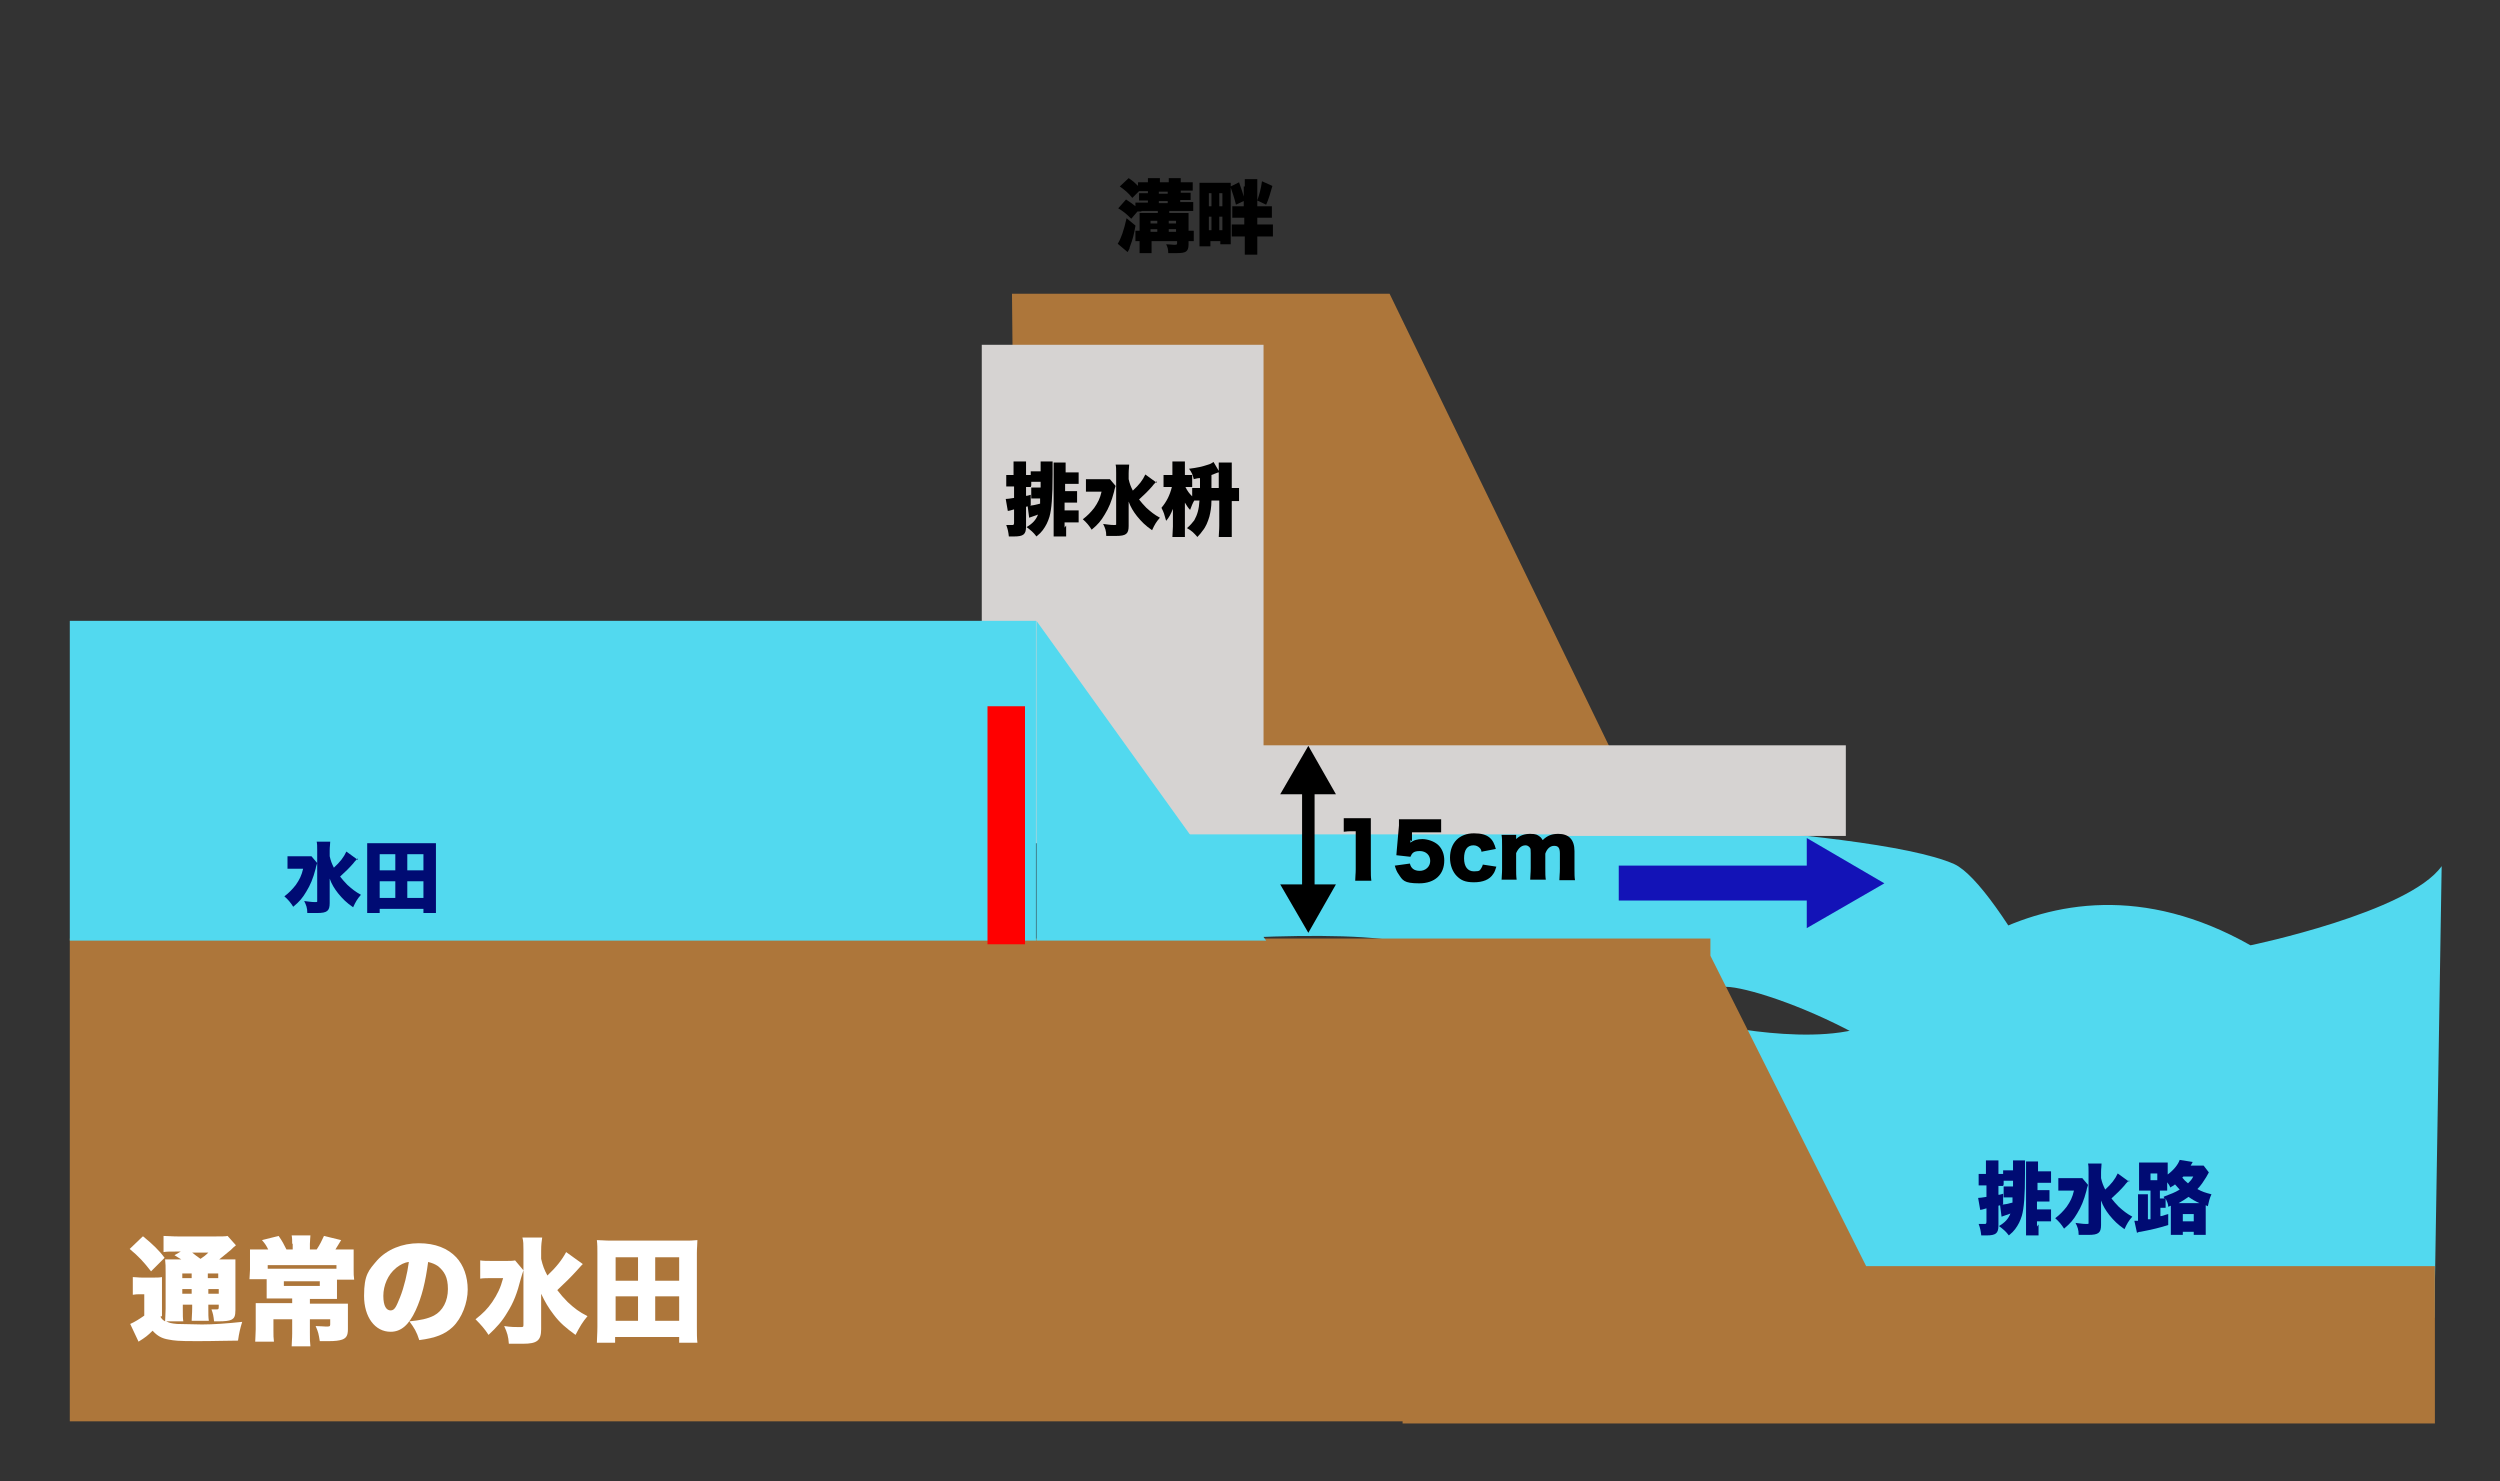 <?xml version="1.0" encoding="UTF-8"?>
<svg xmlns="http://www.w3.org/2000/svg" version="1.1" viewBox="0 0 480 284.4">
  <rect x="0" y="0" width="480" height="284.4" fill="#333333" stroke="none"/>
  <!-- Generator: Adobe Illustrator 28.7.5, SVG Export Plug-In . SVG Version: 1.2.0 Build 176)  -->
  <g>
    <g id="_レイヤー_1" data-name="レイヤー_1">
      <g>
        <path d="M223.2,181.3c10.5-1.5,54.3-3.7,48.7,2.8-3.1,3.6,39.3,8.1,59,5.4,5.2-.7,40.9,11.6,50,31.8,0,0,15.4-12.8,18.7-13.3s-15.8-38.2-24.4-42.1c-16.7-7.4-93-9.5-93-9.5,0,0-64.3-4.4-74.2-1.7s12.2,26.9,15.3,26.5Z" fill="#52d9ef"/>
        <path d="M329.2,196.7s24.2,5.4,33.1-1.8c0,0,28.6-36.7,69.8-13.4,0,0,30.4-6.3,36.7-15.2l-1.4,86.7h-124.4l-13.8-56.3Z" fill="#52d9ef"/>
        <polygon points="358.3 243.1 328.4 183.5 328.4 180.2 13.4 180.2 13.4 272.9 269.3 272.9 269.3 273.3 467.5 273.3 467.5 243.1 358.3 243.1" fill="#ad763a"/>
        <polygon points="309.8 145 195.2 145 194.3 56.4 266.8 56.4 309.8 145" fill="#ad763a"/>
        <rect x="188.5" y="66.2" width="54.1" height="95.7" fill="#d6d3d2"/>
        <g>
          <polygon points="199 119.2 199 180.6 243.1 180.6 199 119.2" fill="#52d9ef"/>
          <rect x="13.4" y="119.2" width="185.5" height="61.4" fill="#52d9ef"/>
        </g>
        <rect x="287.1" y="93.2" width="17.4" height="117.2" transform="translate(447.6 -144) rotate(90)" fill="#d6d3d2"/>
        <rect x="189.6" y="135.6" width="7.2" height="45.7" fill="red"/>
        <g>
          <path d="M384.6,227.7h-.1c-.2,0-.3,0-.5,0h-.3v1.7c.3,0,.5-.1.9-.2v2c-.4.2-.6.2-.9.3v3.8c0,1.5-.5,1.9-2.3,1.9s-.5,0-1,0c-.1-.9-.2-1.4-.5-2.2.5,0,.8,0,1.1,0s.4,0,.4-.5v-2.5c-.7.2-1,.3-1.2.3l-.4-2.3q.4,0,1.6-.2v-2.2h-.4c-.4,0-.7,0-1.1,0v-2.2c.4,0,.6,0,1.1,0h.3v-1c0-.8,0-1.1,0-1.6h2.4c0,.5,0,.8,0,1.6v1h.3c.2,0,.4,0,.6,0v-.7c.3,0,.5,0,.9,0h1v-.3s0,0,0-.1c0-.5,0-1,0-1.5h2.3c0,.4,0,1,0,1.5v1c0,4.3-.2,6.7-.6,8.1-.3,1-.7,1.8-1.3,2.6-.3.4-.6.7-1.2,1.2-.6-.8-1.1-1.2-1.9-1.8,1.2-.7,1.8-1.4,2.2-2.4-.3.1-.9.3-1.7.6l-.3-2.3c.9,0,1.6-.2,2.4-.4,0-.4,0-.5,0-1h-.9c-.3,0-.5,0-.8,0v-2.1c.3,0,.5,0,.8,0h1v-1.1s-1,0-1,0c-.3,0-.6,0-.8,0v.7ZM391.4,235.1c0,.9,0,1.5,0,2.1h-2.4c0-.6,0-1.1,0-2.1v-10.3c0-.7,0-1.3,0-1.8h2.3c0,.5,0,.9,0,1.6v.3h1.6c.4,0,.6,0,.9,0v2.2c-.3,0-.6,0-.9,0h-1.7v1.4h1.5c.4,0,.5,0,.8,0v2.2c-.3,0-.5,0-.8,0h-1.6v1.5h1.7c.5,0,.7,0,1,0v2.3c-.4,0-.7,0-1,0h-1.7v1Z" fill="#000b73"/>
          <path d="M400.9,227.5c-.1.4-.2.5-.3,1.1-.5,1.9-1,3.1-1.8,4.4-.7,1.2-1.3,1.9-2.5,2.9-.5-.8-1-1.4-1.7-2,.9-.7,1.5-1.3,2.2-2.2.7-1,1.1-1.8,1.4-3.1h-1.4c-.6,0-1.2,0-1.6,0v-2.4c.4,0,.9,0,1.8,0h1.5c.6,0,1,0,1.3,0l1.1,1.3ZM408.8,226.6q0,0-.3.3t-.6.7c-.6.7-1.6,1.7-2.5,2.5.4.5.8,1,1.4,1.6.9.8,1.5,1.3,2.6,1.9-.7.8-1,1.3-1.5,2.4-1.3-.9-2-1.6-2.9-2.7-.7-.9-1.2-1.7-1.6-2.8,0,.7,0,.7,0,.9q0,.6,0,1v2.8c0,1.5-.5,1.9-2.4,1.9s-1.3,0-1.9,0c0-1-.2-1.5-.6-2.3.9.1,1.4.2,2,.2s.5,0,.5-.3v-9.7c0-.7,0-1.2-.1-1.6h2.6c0,.5-.1.9-.1,1.7v1.1c.2.9.4,1.4.8,2.2,1.2-1.1,1.9-2,2.4-3.1l2.2,1.6Z" fill="#000b73"/>
          <path d="M412.9,228.6h-.9c-.5,0-.8,0-1.3,0,0-.5,0-.9,0-1.6v-2.2c0-.6,0-1.1,0-1.6.5,0,.9,0,1.5,0h2.4c.7,0,1.1,0,1.6,0,0,.5,0,.8,0,1.6v.7c1.1-.8,2-1.9,2.3-2.8l2.5.4c-.2.4-.3.5-.4.7h1.3c.6,0,.8,0,1.2,0l1,1.3q-.2.4-.5.9c-.5.8-1,1.6-1.7,2.3.9.5,1.5.7,2.7,1-.4.9-.5,1.4-.7,2.3l-.4-.2v4c0,.7,0,1.2,0,1.7h-2.3v-.6h-2.1v.6h-2.3c0-.4,0-.8,0-1.5v-4.1l-.5.2c0-.6-.2-.9-.5-1.6v1.8c-.3,0-.5,0-1,0v1.6c.4,0,.7-.2,1.5-.4v2.1c-1.5.5-3.2.9-5.3,1.3-.3,0-.5.1-.7.2l-.5-2.3c.3,0,.4,0,.7,0v-3.6c0-.7,0-1.1,0-1.5h1.9c0,.4,0,.7,0,1.4v3.4c.2,0,.3,0,.5,0v-5.5ZM412.9,226.6h1.3v-1.3h-1.3v1.3ZM415.6,229.7c1.3-.5,1.9-.7,2.9-1.3-.4-.4-.5-.6-.9-1-.3.3-.5.3-.9.6-.2-.5-.3-.6-.6-1h0c0,.8,0,1.3,0,1.6-.4,0-.7,0-1.2,0h-.2v1.5c.5,0,.7,0,.9,0l-.2-.3ZM422.3,231c-.7-.3-1.4-.7-2.1-1.2-.7.5-1.2.8-1.9,1.2h4ZM419.2,225.9c0,0-.1.1-.2.2.3.4.6.7,1.1,1.1.5-.5.7-.7,1-1.3h-1.9ZM419.1,234.5h2.1v-1.4h-2.1v1.4Z" fill="#000b73"/>
        </g>
        <g>
          <path d="M60.9,165.7c-.1.4-.2.5-.3,1.1-.5,1.9-1,3.1-1.8,4.4-.7,1.2-1.3,1.9-2.5,2.9-.5-.8-1-1.4-1.7-2,.9-.7,1.5-1.3,2.2-2.2.7-1,1.1-1.8,1.4-3.1h-1.4c-.6,0-1.2,0-1.6,0v-2.4c.4,0,.9,0,1.8,0h1.5c.6,0,1,0,1.3,0l1.1,1.3ZM68.7,164.8q0,0-.3.3t-.6.7c-.6.7-1.6,1.7-2.5,2.5.4.5.8,1,1.4,1.6.9.8,1.5,1.3,2.6,1.9-.7.8-1,1.3-1.5,2.4-1.3-.9-2-1.6-2.9-2.7-.7-.9-1.2-1.7-1.6-2.8,0,.7,0,.7,0,.9q0,.6,0,1v2.8c0,1.5-.5,1.9-2.4,1.9s-1.3,0-1.9,0c0-1-.2-1.5-.6-2.3.9.1,1.4.2,2,.2s.5,0,.5-.3v-9.7c0-.7,0-1.2-.1-1.6h2.6c0,.5-.1.9-.1,1.7v1.1c.2.9.4,1.4.8,2.2,1.2-1.1,1.9-2,2.4-3.1l2.2,1.6Z" fill="#000b73"/>
          <path d="M81.3,175.3v-.8h-8.4v.8h-2.4c0-.5,0-1.1,0-2.1v-9.6c0-.6,0-1.1,0-1.7.6,0,1,0,1.8,0h9.6c.7,0,1.2,0,1.8,0,0,.5,0,1,0,1.7v9.6c0,.8,0,1.6,0,2.1h-2.4ZM72.9,167.1h3v-3.1h-3v3.1ZM72.9,172.4h3v-3.2h-3v3.2ZM78.2,167.1h3.1v-3.1h-3.1v3.1ZM78.2,172.4h3.1v-3.2h-3.1v3.2Z" fill="#000b73"/>
        </g>
        <g>
          <path d="M218,43.4c-.3,1.7-.5,2.5-1.1,4.1,0,.3-.2.5-.4.9l-1.9-1.6c.6-.9,1.2-2.6,1.7-4.9l1.7,1.4ZM219.1,40.6c-.4,0-.5,0-.7,0l-1.2,1.4c-1-1-1.5-1.4-2.5-2l1.5-1.7c.9.6,1.2.8,1.8,1.3v-.7c.3,0,.5,0,1.1,0h1.3v-.4h-.8c-.5,0-.5,0-.9,0v-1.4c.3,0,.5,0,.9,0h.8v-.4h-1c-.3,0-.5,0-.7,0l-1.3,1.3c-.8-1-1.3-1.4-2.4-2.2l1.7-1.6c.9.6,1.2.9,1.8,1.5v-.7c.3,0,.6,0,1,0h.9c0-.4,0-.6,0-.8h2.3c0,.3,0,.4,0,.8h1.7c0-.4,0-.6,0-.8h2.3c0,.3,0,.4,0,.8h1.2c.6,0,.8,0,1.1,0v1.6c-.3,0-.5,0-1.1,0h-1.2v.4h1.1c.4,0,.6,0,.8,0v1.4c-.4,0-.4,0-.9,0h-1.1v.4h1.3c.7,0,1,0,1.2,0v1.7c-.4,0-.7,0-1.4,0h-3.2v.4h2.3c.6,0,1.1,0,1.4,0,0,.4,0,.8,0,1.4v2c.6,0,.7,0,1,0v2c-.3,0-.5,0-1,0v.7c0,.7-.2,1.1-.5,1.3-.3.2-.8.3-1.8.3s-.8,0-1.6,0c0-.7-.1-1.1-.4-1.7.5,0,1.2.1,1.5.1.5,0,.6,0,.6-.3v-.4h-4.9v.5c0,1,0,1.4,0,1.8h-2.3c0-.6,0-1,0-1.8v-.5c-.4,0-.6,0-.8,0v-2c.2,0,.5,0,.8,0v-2.1c0-.7,0-1,0-1.3.3,0,.5,0,1.2,0h2.3v-.4h-3.1ZM222.2,42.4h-1.3v.5h1.3v-.5ZM222.2,44h-1.3v.5h1.3v-.5ZM224.2,37.2v-.4h-1.7v.4h1.7ZM224.2,39v-.4h-1.7v.4h1.7ZM225.8,42.9v-.5h-1.4v.5h1.4ZM225.8,44.5v-.5h-1.4v.5h1.4Z"/>
          <path d="M237.3,39.3c-.3-1.3-.7-2.4-1-3.3v9.4c0,.7,0,1,0,1.5h-2v-.6h-1.9v1h-2.1c0-.6,0-1.3,0-2v-8.6c0-1,0-1.2,0-1.6.4,0,.8,0,1.5,0h3c.8,0,1.1,0,1.5,0,0,.3,0,.4,0,.7l1.6-.8c.5,1.4.8,2.3,1.1,3.5l-1.7.8ZM232.1,39.6h.5v-2.5h-.5v2.5ZM232.1,44.2h.5v-2.6h-.5v2.6ZM234.1,39.6h.6v-2.5h-.6v2.5ZM234.1,44.2h.6v-2.6h-.6v2.6ZM239,35.8c0-.7,0-1,0-1.4h2.4c0,.4,0,.7,0,1.4v3.8h1.3c.7,0,1.1,0,1.5,0v2.2c-.5,0-.9,0-1.5,0h-1.3v1.3h1.3c.9,0,1.3,0,1.7,0v2.3c-.5,0-1,0-1.7,0h-1.3v1.6c0,.8,0,1.4,0,1.9h-2.4c0-.6,0-1.1,0-1.9v-1.6h-1.1c-.4,0-.9,0-1.4,0v-2.3c.3,0,.6,0,1.3,0h1.1v-1.3h-.9c-.5,0-.9,0-1.4,0v-2.2c.4,0,.6,0,1.2,0h1v-3.8ZM244.3,35.7c-.4,1.4-.7,2.5-1.2,3.6l-1.7-.8c.4-1.2.7-2.2.9-3.7l2,.9Z"/>
        </g>
        <g>
          <path d="M197.9,93.5h-.1c-.2,0-.3,0-.5,0h-.3v1.7c.3,0,.5-.1.9-.2v2c-.4.2-.6.2-.9.3v3.8c0,1.5-.5,1.9-2.3,1.9s-.5,0-1,0c-.1-.9-.2-1.4-.5-2.2.5,0,.8,0,1.1,0s.4,0,.4-.5v-2.5c-.7.2-1,.3-1.2.3l-.4-2.3q.4,0,1.6-.2v-2.2h-.4c-.4,0-.7,0-1.1,0v-2.2c.4,0,.6,0,1.1,0h.3v-1c0-.8,0-1.1,0-1.6h2.4c0,.5,0,.8,0,1.6v1h.3c.2,0,.4,0,.6,0v-.7c.3,0,.5,0,.9,0h1v-.3s0,0,0-.1c0-.5,0-1,0-1.5h2.3c0,.4,0,1,0,1.5v1c0,4.3-.2,6.7-.6,8.1-.3,1-.7,1.8-1.3,2.6-.3.4-.6.7-1.2,1.2-.6-.8-1.1-1.2-1.9-1.8,1.2-.7,1.8-1.4,2.2-2.4-.3.1-.9.3-1.7.6l-.3-2.3c.9,0,1.6-.2,2.4-.4,0-.4,0-.5,0-1h-.9c-.3,0-.5,0-.8,0v-2.1c.3,0,.5,0,.8,0h1v-1.1s-1,0-1,0c-.3,0-.6,0-.8,0v.7ZM204.7,100.9c0,.9,0,1.5,0,2.1h-2.4c0-.6,0-1.1,0-2.1v-10.3c0-.7,0-1.3,0-1.8h2.3c0,.5,0,.9,0,1.6v.3h1.6c.4,0,.6,0,.9,0v2.2c-.3,0-.6,0-.9,0h-1.7v1.4h1.5c.4,0,.5,0,.8,0v2.2c-.3,0-.5,0-.8,0h-1.6v1.5h1.7c.5,0,.7,0,1,0v2.3c-.4,0-.7,0-1,0h-1.7v1Z"/>
          <path d="M214.2,93.3c-.1.4-.2.5-.3,1.1-.5,1.9-1,3.1-1.8,4.4-.7,1.2-1.3,1.9-2.5,2.9-.5-.8-1-1.4-1.7-2,.9-.7,1.5-1.3,2.2-2.2.7-1,1.1-1.8,1.4-3.1h-1.4c-.6,0-1.2,0-1.6,0v-2.4c.4,0,.9,0,1.8,0h1.5c.6,0,1,0,1.3,0l1.1,1.3ZM222.1,92.4q0,0-.3.3t-.6.7c-.6.7-1.6,1.7-2.5,2.5.4.5.8,1,1.4,1.6.9.8,1.5,1.3,2.6,1.9-.7.8-1,1.3-1.5,2.4-1.3-.9-2-1.6-2.9-2.7-.7-.9-1.2-1.7-1.6-2.8,0,.7,0,.7,0,.9q0,.6,0,1v2.8c0,1.5-.5,1.9-2.4,1.9s-1.3,0-1.9,0c0-1-.2-1.5-.6-2.3.9.1,1.4.2,2,.2s.5,0,.5-.3v-9.7c0-.7,0-1.2-.1-1.6h2.6c0,.5-.1.9-.1,1.7v1.1c.2.9.4,1.4.8,2.2,1.2-1.1,1.9-2,2.4-3.1l2.2,1.6Z"/>
          <path d="M230.3,91.8c-.4,0-.6.1-1.1.2-.2-.9-.4-1.3-.9-2,1.6-.2,2.5-.4,3.7-.8.4-.1.7-.3,1-.5l1,1.7c0-.8,0-1.1,0-1.6h2.5c0,.6,0,1.1,0,2.1v2.8c.5,0,.8,0,1.4,0v2.5c-.5,0-.9,0-1.4,0v4.8c0,1,0,1.5,0,2.1h-2.5c0-.6.1-1.2.1-2.2v-4.8h-1.5c0,1.3-.2,2.3-.4,3.1-.3,1-.7,2-1.3,2.7-.3.4-.5.7-1,1.2-.7-.8-1.1-1.2-2-1.7.7-.6,1-1,1.4-1.5.6-1.1.9-2.1,1-3.8-.4,0-.6,0-1,0-.3.5-.5,1-.8,1.8-.4-.4-.7-.9-1-1.4,0,.4,0,.8,0,1.7v2.9c0,.7,0,1.4,0,2h-2.4c0-.6.1-1.3.1-2v-1.6c0-.8,0-1.1,0-1.8-.4,1-.7,1.6-1.3,2.3-.4-1.4-.4-1.5-.9-2.5,1-1.2,1.6-2.4,2-4h-.2c-.6,0-.9,0-1.4,0v-2.3c.4,0,.8,0,1.4,0h.3v-1c0-.7,0-1.2,0-1.6h2.4c0,.4,0,.9,0,1.6v1h.4c.4,0,.7,0,1,0v2.3c-.3,0-.6,0-1,0h-.3c.4.8.7,1.2,1.3,1.8v-1.6c.5,0,.7,0,1.5,0v-1.9ZM232.6,93.7h1.4v-3c-.2,0-.3.1-1.4.5v2.5Z"/>
        </g>
        <g>
          <path d="M30.8,252.8c.3.5.4.6.9.9,0-.6.1-1.4.1-2.4v-6.9c0-1.2,0-1.7-.1-2.6.7,0,1.4,0,2.5,0h.6c-.7-.4-.8-.5-1.3-.8l1.2-.7h-1c-1.1,0-1.7,0-2.3.1v-3.1c.8,0,1.6.1,2.9.1h6.6c1.6,0,2.4,0,2.8-.1l1.6,1.8q-.3.2-1,.9c-.7.6-1.6,1.3-2.2,1.8h1c1,0,1.5,0,2.1,0,0,.6,0,1.2,0,2.4v7.3c0,1.2-.2,1.6-.8,1.9-.4.2-1.2.3-2.5.3h-.8c-.1-1-.2-1.5-.5-2.3.4,0,.7,0,1,0s.4,0,.4-.5v-.4h-2v.6c0,1.3,0,1.8.1,2.5h-3.3c0-.7.1-1.3.1-2.5v-.6h-1.8v.7c0,1.3,0,2,.1,2.5h-3.3c.6.3,1,.4,2.1.5.6,0,3.9.1,4.8.1,2.2,0,4.9-.2,7.7-.5-.4,1.3-.6,2.2-.8,3.6-2.4,0-4.1.1-7.9.1s-4.3-.1-5.4-.3c-1.3-.2-2.2-.7-3.1-1.7-.9.9-1.4,1.3-2.7,2.1l-1.6-3.4c.9-.4,1.7-.9,2.7-1.6v-4.1h-.9c-.4,0-.8,0-1.3.1v-3.4c.6,0,1,.1,1.8.1h2.1c.7,0,1.2,0,1.7-.1,0,.6,0,1.2,0,2.5v5ZM27.5,237.4c1.8,1.5,3,2.6,4.1,4.1l-2.6,2.6c-1.4-1.8-2.3-2.8-4.1-4.3l2.5-2.4ZM35,244.5v.9h1.8v-.9h-1.8ZM35,248.4h1.8v-.9h-1.8v.9ZM36.9,240.5c.6.5.9.7,1.6,1.2.6-.4,1-.7,1.5-1.2h-3.1ZM39.9,245.4h2v-.9h-2v.9ZM42,247.5h-2v.9h2v-.9Z" fill="#fff"/>
          <path d="M56.1,238.8c0-.6,0-1.1-.1-1.6h3.6c0,.4-.1.9-.1,1.6v1.1h1.3c.6-.9,1-1.7,1.4-2.6l3.3.8c-.6,1-.8,1.3-1.1,1.8h1.2c1.3,0,1.7,0,2.3,0,0,.5,0,1.2,0,2.1v1.8c0,.8,0,1.2.1,1.9h-3.3v1.8c0,.9,0,1.4,0,1.9-.7,0-1.4,0-2.3,0h-2.9v.9h5.1c1.1,0,1.7,0,2.2,0,0,.5,0,1,0,2v2.9c0,1.2-.3,1.7-1.1,2-.6.2-1.3.3-2.7.3s-.9,0-1.6,0c-.2-1.3-.3-1.8-.8-2.9.8,0,1.6.1,2,.1.6,0,.8,0,.8-.4v-1h-3.9v2.7c0,1.2,0,1.7.1,2.5h-3.6c0-.8.1-1.4.1-2.5v-2.7h-3.6v2.1c0,1,0,1.5.1,2.2h-3.6c0-.7.1-1.4.1-2.4v-3.3c0-.7,0-1.1,0-1.7.6,0,1.1,0,2,0h5v-.9h-2.7c-1,0-1.5,0-2.2,0,0-.5,0-1,0-1.9v-1.8h-3.3c0-.6.1-1.1.1-1.8v-1.8c0-.8,0-1.4,0-2.1.7,0,1.2,0,2.1,0h1.4c-.4-.8-.6-1.1-1.2-1.8l3.2-.8c.7,1,1,1.6,1.5,2.6h1.2v-1.1ZM64.5,242.9h-13.1v.7c.5,0,1.2,0,2,0h9.2c.7,0,1.5,0,2,0v-.7ZM54.5,246v.9h6.9v-.9h-6.9Z" fill="#fff"/>
          <path d="M79.8,251.6c-1.3,2.8-2.8,4.1-4.8,4.1-3,0-5.1-2.8-5.1-6.9s.9-4.9,2.5-6.8c1.9-2.1,4.8-3.3,8-3.3s5.6,1,7.2,2.7c1.4,1.5,2.2,3.7,2.2,6.2s-1.1,5.5-2.9,7.2c-1.5,1.4-3.3,2.1-6.4,2.5-.5-1.6-1-2.4-1.9-3.6,2.1-.2,3.5-.5,4.7-1.1,1.7-.9,2.7-2.8,2.7-5.1s-.7-3.4-1.9-4.4c-.6-.4-1.1-.6-1.9-.8-.5,3.8-1.2,6.7-2.4,9.3ZM76,243.5c-1.5,1.2-2.4,3.3-2.4,5.3s.6,2.8,1.4,2.8,1.1-.8,1.8-2.5c.8-2,1.4-4.6,1.7-6.8-.9.1-1.6.5-2.4,1.1Z" fill="#fff"/>
          <path d="M100.5,243.9c-.2.5-.2.7-.5,1.6-.7,2.8-1.4,4.6-2.6,6.5-1,1.7-2,2.8-3.6,4.3-.7-1.1-1.5-2-2.5-3,1.4-1.1,2.3-2,3.2-3.3,1-1.5,1.6-2.7,2.1-4.6h-2.1c-.9,0-1.7,0-2.3.1v-3.5c.6.1,1.3.1,2.6.1h2.2c.9,0,1.4,0,1.9-.1l1.6,1.9ZM112,242.6q-.1.1-.4.4t-.9,1c-.9,1-2.3,2.4-3.7,3.7.6.8,1.2,1.5,2,2.3,1.3,1.2,2.2,1.9,3.8,2.7-1,1.2-1.4,1.9-2.3,3.6-1.8-1.3-3-2.3-4.2-3.9-1-1.3-1.7-2.5-2.4-4,0,1,0,1.1,0,1.3q0,.9,0,1.4v4.1c0,2.2-.8,2.8-3.5,2.8s-1.8,0-2.7,0c-.1-1.4-.3-2.1-.9-3.4,1.3.2,2.1.2,2.9.2s.8,0,.8-.5v-14.3c0-1,0-1.7-.2-2.4h3.8c-.1.7-.2,1.4-.2,2.5v1.6c.3,1.3.6,2.1,1.2,3.2,1.7-1.6,2.8-3,3.6-4.5l3.2,2.3Z" fill="#fff"/>
          <path d="M130.4,257.8v-1.1h-12.3v1.1h-3.5c0-.8.1-1.7.1-3.1v-14.1c0-.9,0-1.7-.1-2.5.8,0,1.5.1,2.6.1h14.1c1,0,1.7,0,2.6-.1,0,.8-.1,1.4-.1,2.5v14.1c0,1.2,0,2.4.1,3.1h-3.5ZM118.2,245.9h4.3v-4.5h-4.3v4.5ZM118.2,253.6h4.3v-4.7h-4.3v4.7ZM125.8,245.9h4.6v-4.5h-4.6v4.5ZM125.8,253.6h4.6v-4.7h-4.6v4.7Z" fill="#fff"/>
        </g>
        <rect x="214.6" y="160.2" width="83.9" height="9.4" fill="#52d9ef"/>
        <polygon points="361.8 169.6 346.9 160.9 346.9 166.2 310.8 166.2 310.8 172.9 346.9 172.9 346.9 178.2 361.8 169.6" fill="#1313b7"/>
        <g>
          <path d="M257.9,157.1c.5,0,.9,0,1.7,0h1.8c1,0,1.2,0,1.8,0,0,.8,0,1.4,0,2.3v7.5c0,.9,0,1.5.1,2.2h-3.1c0-.7.1-1.3.1-2.2v-7.3h-.6c-.6,0-1.1,0-1.7.1v-2.6Z"/>
          <path d="M270.8,161.3c0,0,0,.2,0,.5.6-.5,1.4-.7,2.3-.7s2.3.4,3.1,1.2c.7.7,1.1,1.7,1.1,2.9,0,2.7-1.8,4.4-4.8,4.4s-3.2-.6-4-1.8c-.3-.4-.5-.9-.7-1.6l2.9-.4c.2.9.8,1.4,1.9,1.4s2-.8,2-1.9-.8-1.9-2-1.9-1.5.4-1.8,1.1l-2.7-.3c0-.4.1-.8.1-1.2l.4-4.5c0-.3,0-.6,0-1.2.6,0,.7,0,1.4,0h4.3c1.3,0,1.8,0,2.4,0v2.5c-.8,0-1.4,0-2.3,0h-3.3v1.7Z"/>
          <path d="M284.5,163.6c-.1-.4-.2-.6-.4-.8-.3-.3-.7-.5-1.2-.5-1.2,0-1.8.9-1.8,2.5s.7,2.5,1.9,2.5,1.1-.2,1.4-.6c.1-.2.2-.3.3-.7l2.6.4c-.2.6-.3,1-.6,1.4-.7,1.1-2,1.6-3.7,1.6s-2.5-.4-3.3-1.2c-.8-.8-1.3-2.1-1.3-3.5,0-2.9,1.8-4.7,4.6-4.7s3.7,1.1,4.2,3l-2.6.5Z"/>
          <path d="M288.3,169.1c0-.7.1-1.3.1-2.2v-4.4c0-1.1,0-1.6-.1-2.2h2.8v.6q0,0,0,.2h0c.7-.7,1.6-1,2.7-1s1.4.2,1.8.5c.3.2.4.4.6.7.9-.9,1.8-1.2,3-1.2,2,0,3.1,1.1,3.1,3.3v3.5c0,.9,0,1.5.1,2.1h-3c0-.7.1-1.2.1-2.2v-2.9c0-1.1-.3-1.5-1.1-1.5s-1.4.6-1.7,1.5v2.9c0,.9,0,1.5.1,2.1h-3c0-.6.1-1.2.1-2.2v-2.9c0-.6,0-.9-.2-1.1-.2-.2-.4-.4-.8-.4-.8,0-1.4.6-1.8,1.5v2.9c0,.9,0,1.5.1,2.2h-2.9Z"/>
        </g>
        <polygon points="251.2 143.2 245.8 152.5 256.5 152.5 251.2 143.2"/>
        <polygon points="251.2 179.1 256.5 169.8 245.8 169.8 251.2 179.1"/>
        <line x1="251.2" y1="149.4" x2="251.2" y2="172.9" stroke="#000" stroke-miterlimit="10" stroke-width="2.4"/>
      </g>
    </g>
  </g>
</svg>